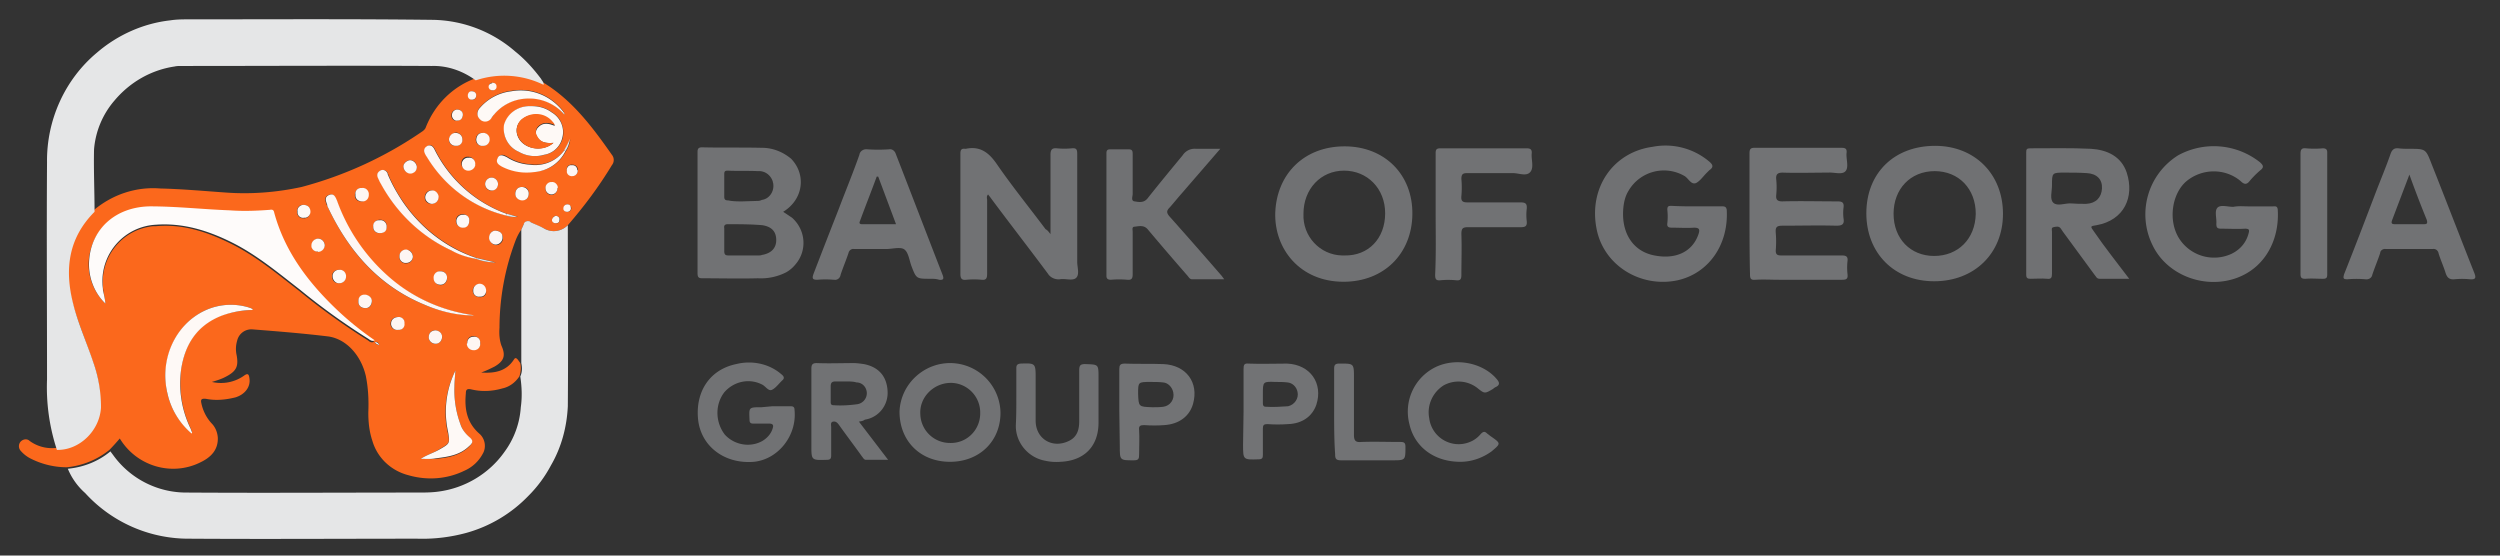 <svg xmlns="http://www.w3.org/2000/svg" viewBox="0 0 216 48"><rect x="0" y="0" width="216" height="48" fill="#333333" stroke="none"/><path d="M47.05 7.2c2.48 1.543 4.19 3.857 5.816 6.172a.711.711 0 0 1 0 .9c-1.112 1.843-2.395 3.557-3.806 5.185-.556.558-1.412.686-2.096.258-.343-.172-.727-.3-1.112-.515-.171-.128-.385-.128-.514.043-.043.043-.043.086-.085.129l-.214.471c-.214.3-.385.643-.513.986a21.36 21.36 0 0 0-1.37 7.5c-.042.514 0 1.071.172 1.543.385.857.214 1.328-.599 1.8-.342.171-.684.343-1.155.514 1.198.086 2.182-.129 2.823-1.114.129-.214.214-.129.343 0l.213.3c.086.386.043.814-.085 1.157-.342.514-.856.9-1.454 1.028-.899.258-1.797.3-2.695.086-.385-.086-.47.043-.47.343-.129 1.329.085 2.529 1.154 3.472.514.428.642 1.2.3 1.757a3.278 3.278 0 0 1-1.583 1.457c-1.497.728-3.208.857-4.833.386-1.497-.386-2.695-1.5-3.123-3-.256-.772-.342-1.586-.342-2.4.043-1.072 0-2.1-.214-3.172-.427-1.843-1.753-3.257-3.336-3.428-2.138-.258-4.277-.429-6.458-.6a1.26 1.26 0 0 0-1.326.985 2.466 2.466 0 0 0-.043 1.243c.17.943 0 1.371-.898 1.843-.385.214-.813.343-1.24.471a3.454 3.454 0 0 0 2.737-.514c.342-.257.47-.214.513.257.085.686-.385 1.329-1.198 1.586-.855.214-1.71.3-2.566.129-.428-.043-.47.085-.385.428.128.6.428 1.2.855 1.671.343.343.514.772.556 1.243.043 1.072-.598 1.715-1.496 2.143-2.481 1.243-5.518.343-6.972-2.057-.3.343-.6.686-.899.986a6.961 6.961 0 0 1-3.678 1.5 6.927 6.927 0 0 1-3.08-.729 2.79 2.79 0 0 1-.898-.685.597.597 0 0 1 0-.815c.214-.214.556-.257.77-.043a3.257 3.257 0 0 0 2.267.6c1.925.043 3.678-1.628 3.807-3.643a9.796 9.796 0 0 0-.685-3.985C7.4 29.4 6.715 27.815 6.245 26.1c-.77-2.957-.428-5.7 1.839-7.928 1.625-1.372 3.678-2.057 5.774-1.886 1.84.043 3.721.214 5.56.343 2.224.171 4.449 0 6.63-.472a33.505 33.505 0 0 0 10.436-4.8c.129-.085.257-.214.3-.342.77-1.972 2.31-3.515 4.277-4.243a8.036 8.036 0 0 1 5.988.428Zm-4.192 15.472-1.669-.386a12.687 12.687 0 0 1-6.373-4.886 12.592 12.592 0 0 1-1.283-2.357.444.444 0 0 0-.513-.343c-.043 0-.086.043-.128.043-.3.129-.3.386-.172.686.086.128.129.3.214.428 1.37 2.53 3.508 4.586 6.117 5.786.684.343 1.411.6 2.138.729.514.214 1.07.3 1.669.3Zm6.03-9.6c.214-.3.343-.686.385-1.029-.128.3-.299.6-.47.9a3.123 3.123 0 0 1-2.994 1.243 4.117 4.117 0 0 1-1.968-.643c-.3-.171-.599-.3-.812.086-.214.386.085.557.385.729a4.67 4.67 0 0 0 2.737.471c1.155-.043 2.181-.686 2.737-1.757Zm-5.09 5.4a11.237 11.237 0 0 1-6.202-5.529.893.893 0 0 0-.17-.257c-.129-.171-.343-.171-.514-.043a.431.431 0 0 0-.214.472c.043.171.129.3.214.428 1.54 2.572 4.02 4.415 6.93 5.1.299.129.598.129.898.086l-.942-.257ZM9.11 26.229c-.043-.429-.128-.771-.17-1.072-.429-2.657 1.368-5.142 3.977-5.57.171-.044.385-.044.556-.044 2.352-.214 4.491.515 6.544 1.543 2.139 1.072 3.978 2.614 5.86 4.072a57.116 57.116 0 0 0 5.902 4.242c.129.086.257.258.557.129-1.198-.857-2.353-1.757-3.422-2.786-2.353-2.357-4.363-4.928-5.261-8.228-.086-.258-.171-.3-.385-.258-1.155.13-2.31.13-3.465.043-2.31-.085-4.576-.385-6.886-.343-2.951 0-5.09 1.93-5.261 4.715a4.76 4.76 0 0 0 1.454 3.557Zm12.746.557c-.085-.171-.214-.171-.342-.214a5.32 5.32 0 0 0-3.807.257c-2.523 1.2-3.892 4.2-3.25 7.114a6.241 6.241 0 0 0 2.096 3.472c.042-.043.042-.086.042-.086-.042-.129-.085-.214-.128-.343-.77-1.586-1.026-3.386-.813-5.143.342-2.186 1.412-3.814 3.55-4.628.856-.258 1.754-.429 2.652-.429ZM45.937 9.172h-.256c-.984.043-1.84.686-2.096 1.628a2.104 2.104 0 0 0 1.24 2.315 2.871 2.871 0 0 0 2.224.257 1.969 1.969 0 0 0 1.583-1.5c.17-.815-.171-1.714-.898-2.143a2.72 2.72 0 0 0-1.797-.557Zm-4.962 18.085-.256-.042a14.337 14.337 0 0 1-7.058-3.172 15.632 15.632 0 0 1-4.576-6.685c-.129-.3-.257-.686-.684-.515-.428.172-.3.515-.172.857.043.086.043.129.086.172 1.796 3.814 4.363 6.814 8.34 8.443 1.37.6 2.823.9 4.32.942Zm-4.619 12.386c.428 0 .856.043 1.283 0 1.027-.086 2.053-.257 2.866-1.028.257-.258.47-.472.043-.815a2.755 2.755 0 0 1-.77-1.157 8.397 8.397 0 0 1-.513-3.257c0-.428.042-.814.085-1.371a8.013 8.013 0 0 0-.684 5.271c.214 1.029.214.986-.727 1.543-.47.3-1.07.471-1.583.814ZM48.76 9.9c0-.085 0-.171-.043-.214-.042-.043-.085-.128-.128-.171-1.07-1.329-2.737-1.972-4.405-1.672-1.07.129-2.01.643-2.738 1.457a.674.674 0 0 0 0 .943l.043.043a.62.62 0 0 0 .898-.043l.043-.043c.085-.085.17-.214.256-.342.685-.772 1.626-1.286 2.652-1.372A3.938 3.938 0 0 1 48.76 9.9Zm-5.945 10.03a.52.52 0 0 0-.514.6c-.042.3.214.6.514.643.3.043.599-.215.641-.515v-.085c-.042-.429-.3-.643-.641-.643Zm-5.774 9.257c.042.3.299.557.641.514.3-.043.556-.3.513-.642a.6.6 0 0 0-.599-.515c-.342 0-.555.215-.555.643ZM38.794 12c-.043.3.171.557.47.6h.086c.3.043.556-.171.599-.471V12c0-.3-.3-.557-.599-.557-.256.086-.513.3-.556.557Zm3.679 4.457a.567.567 0 0 0 .556-.557c0-.3-.257-.557-.556-.557-.3 0-.556.257-.556.557 0 .3.213.557.47.557h.086Zm-2.096 13.158c-.043.3.17.557.47.6h.043c.3.043.556-.172.599-.472v-.128c0-.3-.214-.515-.47-.557h-.086a.475.475 0 0 0-.556.471v.086Zm-8.255-3.557a.54.54 0 0 0-.556-.558.533.533 0 0 0-.6.429v.086c-.042.3.172.557.429.6h.128c.385.043.556-.172.599-.557Zm8.982-14.015c0 .3.214.557.513.557h.043c.3.043.599-.214.599-.514.042-.3-.214-.6-.514-.6h-.085c-.342 0-.513.214-.556.557Zm.855 13.072c0-.3-.256-.557-.556-.557-.3 0-.556.257-.556.557 0 .3.214.514.514.557h.085c.3.043.556-.172.556-.429 0-.043 0-.085-.043-.128Zm-7.485 2.271c-.47 0-.684.214-.727.514-.043.3.171.558.47.6h.129c.3.043.556-.171.556-.471V27.9c.085-.214-.128-.471-.428-.514ZM38.624 24c0-.3-.215-.557-.514-.557h-.043c-.3 0-.556.214-.556.514v.13c0 .3.257.556.599.556.3-.043.556-.343.513-.643Zm-9.325.472c.3 0 .556-.215.556-.515v-.042c.043-.3-.171-.557-.47-.6h-.13c-.299 0-.555.214-.555.514v.086c0 .3.214.557.556.557h.043Zm8.554-7.5c0-.3-.3-.515-.599-.515s-.556.258-.556.6c0 .343.257.558.6.558.384-.043.598-.257.555-.643Zm-5.047 3.171c.342 0 .599-.214.599-.557.043-.3-.171-.557-.47-.6h-.129c-.3 0-.513.214-.556.514v.086c-.043.3.214.557.513.557h.043ZM31.224 17.4c.299 0 .555-.214.555-.514v-.043c.043-.3-.17-.557-.47-.6h-.085c-.3 0-.514.215-.557.515v.085c-.042.3.214.557.47.557h.087Zm4.448 4.758c-.043-.343-.214-.558-.556-.558-.3-.043-.556.172-.6.472v.085c-.042.3.172.558.471.6h.129c.3 0 .556-.257.556-.6ZM26.176 17.7c-.3 0-.513.258-.513.558v.042c0 .3.214.558.47.558h.086c.3.042.556-.172.556-.472v-.128c0-.386-.214-.558-.599-.558Zm9.282-2.742c.3 0 .513-.215.556-.472v-.043c0-.3-.214-.6-.556-.6-.3 0-.599.214-.599.557 0 .3.257.557.599.557 0 .043 0 .043 0 0Zm5.56-.858c0-.3-.256-.557-.556-.557a.542.542 0 0 0-.599.514c-.042.3.214.6.514.6h.085c.3.043.556-.17.6-.47l-.044-.087Zm4.663 2.572c0-.3-.214-.515-.514-.515h-.043a.542.542 0 0 0-.598.515c-.043.3.213.6.513.6h.085c.385.043.556-.172.556-.6ZM27.46 21.729a.6.6 0 0 0 .598-.514.6.6 0 0 0-.513-.6.6.6 0 0 0-.599.514v.043c-.043.257.171.514.428.557h.085Zm13.088-2.7c0-.257-.214-.471-.47-.514h-.086a.542.542 0 0 0-.599.514c-.043.3.214.6.513.6h.086c.342 0 .556-.172.556-.6Zm7.613-2.743c0-.3-.214-.514-.47-.514h-.043c-.257 0-.513.214-.513.471v.086c0 .3.256.514.513.514s.513-.257.513-.557Zm-8.17-6.343c0-.257-.17-.471-.427-.471h-.086a.466.466 0 0 0-.47.386v.085c-.043.215.128.472.342.472h.128c.343 0 .471-.172.514-.472Zm9.924 4.757c.043-.214-.128-.428-.385-.471h-.086c-.213-.043-.47.129-.47.343v.128c0 .258.171.429.385.472h.128c.257 0 .428-.172.428-.429V14.7Zm-8.768-6.47c0-.171-.172-.343-.343-.343-.17 0-.342.129-.342.3v.043c0 .171.129.343.3.386h.042c.214 0 .343-.129.343-.386Zm7.87 9.428c-.171 0-.3.13-.3.3V18c0 .172.129.3.257.3h.043c.17 0 .3-.085.342-.257v-.085c-.043-.172-.171-.3-.342-.3ZM42.6 7.157c-.171-.042-.342.086-.342.258v.043c0 .171.085.3.256.342h.043c.171 0 .3-.085.3-.257V7.5c.042-.171-.086-.3-.214-.342H42.6Zm5.432 11.486c-.171 0-.3.172-.3.343 0 .171.086.3.257.3h.043c.171.043.3-.086.342-.257v-.043c0-.171-.128-.3-.342-.343ZM32.763 29.83c-.085-.257-.17-.343-.385-.257.043.128.171.171.385.257Z" fill="#FB681C"/><path d="M8.17 18.3c-2.268 2.272-2.61 4.972-1.84 7.972.428 1.714 1.155 3.3 1.71 4.971a11.49 11.49 0 0 1 .685 3.986c-.128 2.014-1.882 3.686-3.807 3.643a17.336 17.336 0 0 1-.855-6.086c0-6.257-.043-12.514 0-18.771-.043-3.643 1.54-7.157 4.32-9.472 1.796-1.543 4.02-2.528 6.33-2.785.556-.086 1.07-.086 1.626-.086 7.057 0 14.072-.043 21.086.043a11.123 11.123 0 0 1 7.1 2.743c.856.685 1.583 1.5 2.225 2.357.085.171.256.3.214.514a7.73 7.73 0 0 0-5.86-.386c-1.112-.814-2.438-1.285-3.807-1.243-7.186-.042-14.414 0-21.643 0-.17 0-.385 0-.556.043-2.053.3-3.892 1.372-5.218 2.957a7.366 7.366 0 0 0-1.754 4.2c-.042 1.715.043 3.558.043 5.4ZM5.86 40.5c1.37-.129 2.652-.643 3.679-1.5l.256.343a7.782 7.782 0 0 0 6.416 3.214c6.63.043 13.26 0 19.847 0 .598 0 1.24 0 1.839-.086 2.267-.3 4.363-1.542 5.689-3.428a7.302 7.302 0 0 0 1.411-3.857c.128-.9.086-1.8-.043-2.657.171-.386.171-.772.086-1.158V19.843l.214-.472c.042-.214.256-.3.47-.257.043 0 .086.043.128.086.343.171.728.3 1.113.514.684.429 1.54.3 2.095-.257 0 5.229.043 10.457 0 15.643-.085 1.8-.556 3.557-1.454 5.1a10.979 10.979 0 0 1-1.967 2.657 11.834 11.834 0 0 1-5.304 3.172 14.446 14.446 0 0 1-4.277.514c-6.545 0-13.089.043-19.633 0A12.09 12.09 0 0 1 7.357 42.6a5.713 5.713 0 0 1-1.497-2.1Z" fill="#E5E6E7"/><path d="m67.666 18.3.77.514c1.198 1.072 1.326 2.872.257 4.072a2.81 2.81 0 0 1-.77.643 4.817 4.817 0 0 1-2.438.514c-1.583.043-3.208 0-4.79 0-.343 0-.428-.086-.428-.472V13.2c0-.257 0-.471.385-.471 1.71.042 3.421 0 5.175.042.941 0 1.796.343 2.524.943 1.326 1.372 1.069 3.514-.685 4.586Zm-3.464 3.771h1.326c.085 0 .213 0 .299-.043.77-.128 1.24-.557 1.24-1.285 0-.729-.385-1.157-1.197-1.286-.984-.086-2.01-.086-2.994-.086-.257 0-.343.129-.3.343v1.972c0 .343.129.385.385.385h1.24Zm-.043-4.671 1.369-.043a.793.793 0 0 0 .299-.086c.642-.085 1.07-.728.984-1.371 0-.086-.043-.129-.043-.214-.171-.557-.684-.943-1.283-.9-.856-.043-1.754 0-2.61-.043-.256 0-.299.085-.299.3v1.971c0 .257.129.3.343.3.384.086.812.086 1.24.086Zm26.604 2.829v-6.857c0-.429.128-.6.556-.557.428.042.856.042 1.283 0 .428-.043.47.128.47.514v9.3c0 .471.215 1.071-.085 1.371-.3.3-.94.043-1.411.129-.385.043-.813-.129-1.027-.472-1.625-2.185-3.293-4.328-4.919-6.514-.085-.128-.17-.214-.256-.343-.171.172-.086.343-.086.515v6.342c0 .386-.085.558-.47.515a6.862 6.862 0 0 0-1.326 0c-.385.043-.514-.086-.514-.515V13.286c0-.343.086-.471.428-.429h.043c1.198-.257 1.968.3 2.652 1.286 1.326 1.929 2.823 3.772 4.234 5.657.171.086.257.215.428.429Z" fill="#717274"/><path d="M161.252 18.43c0-3.472 2.395-5.83 5.945-5.83 3.422 0 5.86 2.443 5.86 5.872s-2.481 5.829-5.945 5.829c-3.465 0-5.86-2.443-5.86-5.872Zm9.453.042c0-2.143-1.455-3.686-3.55-3.686-2.096 0-3.551 1.543-3.551 3.686s1.455 3.643 3.508 3.643 3.55-1.457 3.593-3.643Zm-54.536-5.828c3.465 0 5.903 2.442 5.86 5.871-.043 3.429-2.481 5.829-5.945 5.829-3.764 0-5.988-2.829-5.903-5.958.128-3.385 2.524-5.742 5.988-5.742Zm3.508 5.785c0-2.143-1.54-3.685-3.551-3.685-2.01 0-3.507 1.585-3.507 3.728-.085 1.929 1.412 3.557 3.336 3.6h.214c2.053.043 3.508-1.457 3.508-3.643Zm64.286 5.657h-2.566c-.257 0-.3-.214-.428-.343-.898-1.243-1.839-2.486-2.737-3.729-.043-.085-.129-.171-.172-.257-.171-.257-.427-.171-.641-.128-.214.043-.128.257-.128.385v3.643c0 .343-.086.472-.428.429-.471-.043-.941 0-1.412 0-.256 0-.385-.043-.385-.343V13.157c0-.257.043-.343.343-.343 1.753 0 3.507-.042 5.261.043 1.368.086 2.609.643 3.079 2.057.685 2.1-.214 4.115-2.609 4.543-.556.086-.556.086-.214.557.941 1.372 1.968 2.658 3.037 4.072Zm-5.09-6.514c.471.042.898.042 1.369.042.855-.042 1.326-.557 1.369-1.328.042-.772-.428-1.286-1.326-1.329-.642-.043-1.284-.043-1.882-.043-1.112 0-1.112 0-1.112 1.115 0 .514-.214 1.2.128 1.5.342.3.941.043 1.454.043Z" fill="#707173"/><path d="M194.186 17.83h2.224c.171 0 .343-.044.385.256.171 2.486-.983 4.972-3.507 5.915-2.78 1.028-6.074-.215-7.314-2.829a6.016 6.016 0 0 1 2.224-7.757 6.42 6.42 0 0 1 7.057.6c.343.3.343.471 0 .728a8.16 8.16 0 0 0-.855.858c-.257.342-.47.385-.813.042-1.326-1.114-3.293-1.114-4.662 0-1.283 1.072-1.625 3.429-.641 4.972a3.587 3.587 0 0 0 4.491 1.328c.727-.342 1.283-.942 1.497-1.757.085-.3.085-.428-.3-.428-.684.043-1.368 0-2.053 0-.342 0-.427-.086-.427-.429.042-.471-.172-1.071.085-1.371.257-.3.898-.086 1.369-.086.47-.086.812-.043 1.24-.043Z" fill="#717274"/><path d="M146.581 17.828h2.224c.214 0 .342.043.385.3.171 3.043-1.583 5.486-4.235 6.086-3.208.686-6.415-1.285-7.014-4.457-.685-3.514 1.411-6.6 4.833-7.071a5.854 5.854 0 0 1 4.919 1.285c.299.258.385.472 0 .729l-.257.257c-.299.3-.556.686-.898.857-.428.172-.642-.386-.984-.6a3.54 3.54 0 0 0-4.833 1.243c-.299.471-.428 1.029-.471 1.586-.171 2.1.856 3.686 2.695 4.028 1.711.343 3.251-.214 3.807-1.843.128-.385.085-.557-.385-.557-.642.043-1.283 0-1.882 0-.3 0-.471-.043-.428-.385a5.206 5.206 0 0 0 0-1.158c0-.3.086-.342.342-.342a35.69 35.69 0 0 0 2.182.042Z" fill="#707173"/><path d="M151.157 18.429v-5.186c0-.343.086-.472.428-.472h7.528c.385 0 .47.13.428.472-.043.514.213 1.2-.086 1.543-.299.343-.984.085-1.497.128-1.326 0-2.609.043-3.935 0-.471 0-.599.172-.556.6.043.429.043.858 0 1.329-.043.386.085.557.513.557 1.583-.043 3.208 0 4.791 0 .427 0 .556.129.513.514a3.779 3.779 0 0 0 0 .986c.086.514-.171.6-.642.6-1.539-.043-3.079 0-4.619 0-.471 0-.642.086-.599.6a9.242 9.242 0 0 1 0 1.543c0 .343.128.428.471.428h5.218c.385 0 .556.086.513.472a5.206 5.206 0 0 0 0 1.157c.043.386-.085.472-.47.472h-5.432c-.685 0-1.369-.043-2.054 0-.427.042-.47-.13-.47-.515-.043-1.757-.043-3.514-.043-5.228Z" fill="#727375"/><path d="M208.172 12.858c1.412 0 1.412 0 1.925 1.329 1.241 3.128 2.438 6.257 3.679 9.385.171.429.128.6-.385.557a6.86 6.86 0 0 0-1.326 0c-.471.043-.642-.171-.77-.557-.171-.557-.428-1.114-.599-1.671-.043-.257-.257-.429-.513-.386h-4.064c-.213-.043-.47.129-.47.343-.214.643-.471 1.243-.684 1.886-.043.257-.3.428-.599.385a9.251 9.251 0 0 0-1.54 0c-.385 0-.385-.085-.299-.428.94-2.357 1.839-4.715 2.737-7.072.428-1.114.898-2.228 1.283-3.343.128-.342.299-.514.684-.47.343.042.642.042.941.042Zm0 2.228-1.497 3.943c-.085.258-.042.343.257.343h2.481c.299 0 .342-.085.256-.386a96.1 96.1 0 0 1-1.497-3.9Zm-127.803 9c-1.198 0-1.198 0-1.626-1.114-.17-.472-.256-1.158-.599-1.415-.342-.257-1.026-.042-1.582-.042h-2.78c-.214-.043-.428.128-.47.342-.215.643-.471 1.243-.685 1.886-.043.3-.3.472-.556.429h-.043a7.756 7.756 0 0 0-1.412 0c-.384 0-.47-.086-.342-.472a771.889 771.889 0 0 1 2.182-5.614c.599-1.586 1.24-3.129 1.796-4.714.043-.3.342-.515.684-.472a13.74 13.74 0 0 0 1.882 0c.257-.043.471.129.557.343 1.368 3.514 2.694 6.986 4.063 10.5.128.343.085.472-.3.429-.256-.086-.513-.086-.77-.086Zm-4.492-8.829h-.128c-.47 1.286-.983 2.572-1.454 3.857-.086.172 0 .258.171.258h2.951l-1.54-4.115Z" fill="#717274"/><path d="m105.433 12.858-3.336 3.857c-.342.386-.684.814-1.026 1.2-.3.3-.3.472 0 .814a458.718 458.718 0 0 1 4.405 5.015c.086.085.128.171.3.385h-2.781c-.214 0-.299-.214-.427-.343a278.462 278.462 0 0 1-3.38-3.942c-.342-.429-.77-.3-1.154-.258-.257 0-.171.258-.171.43V23.7c0 .343-.086.514-.47.471a7.773 7.773 0 0 0-1.412 0c-.257 0-.385-.085-.385-.343V13.244c0-.258.085-.343.342-.343h1.54c.3 0 .385.085.385.386v3.47c0 .215-.171.6.17.644.3.043.77.171 1.113-.257.984-1.243 2.01-2.486 3.037-3.729.256-.386.684-.6 1.154-.557h2.096Z" fill="#707173"/><path d="M124.04 18.429v-5.186c0-.343.085-.428.428-.428h7.442c.342 0 .47.128.428.47-.043.515.214 1.2-.129 1.587-.342.385-.983.085-1.497.085h-3.935c-.385 0-.513.086-.513.515.043.471.043.985 0 1.457-.043.428.086.557.513.557h4.577c.428 0 .599.086.556.557a4.462 4.462 0 0 0 0 1.072c.043.428-.128.514-.513.514h-4.534c-.471 0-.599.085-.599.6.043 1.2 0 2.357 0 3.514 0 .386-.086.514-.47.471a6.86 6.86 0 0 0-1.326 0c-.385.043-.471-.085-.471-.471.086-1.843.043-3.6.043-5.314ZM82.08 39.9c-2.566 0-4.362-1.8-4.362-4.328.085-2.4 2.138-4.286 4.534-4.2a4.364 4.364 0 0 1 4.191 4.286c0 2.485-1.839 4.242-4.362 4.242Zm2.61-4.328c-.043-1.457-1.284-2.572-2.695-2.486-1.412.086-2.566 1.286-2.48 2.7a2.558 2.558 0 0 0 2.566 2.486c1.411.043 2.566-1.072 2.609-2.486v-.214Zm-10.48.856 2.523 3.3h-1.925c-.17 0-.256-.214-.342-.3-.641-.9-1.326-1.8-1.967-2.7-.129-.171-.257-.343-.513-.3-.257.043-.172.3-.172.472v2.443c0 .3-.085.385-.384.385-1.327.043-1.327.043-1.327-1.243v-6.6c0-.385.086-.514.471-.514 1.07.043 2.096 0 3.165 0 .3 0 .599.043.898.086 1.326.257 2.01 1.114 2.053 2.4.043 1.2-.812 2.228-1.967 2.4-.171.128-.3.128-.513.171Zm-1.155-3.471h-.856c-.299 0-.427.085-.427.428v1.329c0 .214.042.3.299.3.642.043 1.326 0 1.968-.086a.968.968 0 0 0 .855-.943c0-.514-.385-.943-.898-.943-.257-.085-.599-.085-.941-.085Zm-6.33 2.143h1.582c.257 0 .343.086.343.343.213 2.186-1.412 4.243-3.508 4.457-2.566.215-4.62-1.371-4.833-3.728-.214-2.357 1.026-4.243 3.293-4.714 1.37-.343 2.866-.043 3.935.9.214.17.257.342.043.514l-.085.086c-.257.257-.514.6-.813.728-.3.129-.556-.343-.856-.471-1.111-.558-2.437-.258-3.25.685-.813 1.072-.77 2.572.043 3.643.812.9 2.181 1.157 3.25.557.428-.257.77-.642.898-1.114.086-.257 0-.386-.299-.386H65.1c-.256 0-.342-.085-.342-.343-.043-1.071-.085-1.071 1.027-1.071l.94-.086Z" fill="#717274"/><path d="M87.811 34.329V31.8c0-.257.086-.343.343-.386 1.326-.043 1.326-.043 1.326 1.286v3.643c0 1.586 1.454 2.443 2.865 1.757.728-.343.899-.986.899-1.714v-4.372c0-.428.085-.557.513-.557 1.155.043 1.155 0 1.155 1.157v3.9c0 2.057-1.24 3.3-3.294 3.386a4.32 4.32 0 0 1-1.283-.086c-1.497-.257-2.609-1.585-2.566-3.085.042-.815.042-1.629.042-2.4Z" fill="#707173"/><path d="M96.708 35.53v-3.643c0-.343.086-.472.47-.472 1.113.043 2.225 0 3.337.043 1.967.086 3.079 1.586 2.566 3.428-.299 1.072-1.198 1.758-2.481 1.843-.556.043-1.155.043-1.753 0-.343 0-.47.086-.428.429.043.686 0 1.414 0 2.1 0 .386-.043.514-.47.514-1.198 0-1.198 0-1.198-1.2l-.043-3.043Zm2.823-.343c.342 0 .684 0 .984-.043.599-.086.984-.643.855-1.243-.085-.429-.428-.815-.855-.857C100.13 33 99.788 33 99.403 33c-1.07 0-1.07 0-1.07 1.028.043 1.115.043 1.115 1.198 1.157Zm7.913.342v-3.643c0-.343.043-.514.428-.471 1.112.043 2.224 0 3.336 0 2.01.085 3.122 1.714 2.524 3.557-.343.986-1.198 1.628-2.438 1.671-.599.043-1.198.043-1.797 0-.299 0-.385.086-.385.386V39.3c0 .258-.043.386-.385.386-1.326.043-1.326.043-1.326-1.286l.043-2.871Zm1.668-1.457v.771c0 .172.043.3.257.3.641.043 1.283 0 1.925-.043.556-.128.941-.685.812-1.242-.085-.429-.427-.772-.855-.815-.342-.043-.684-.043-1.027-.043-1.112-.042-1.112-.042-1.112 1.072Z" fill="#727375"/><path d="M126.178 39.9c-2.309 0-3.977-1.328-4.405-3.257a4.28 4.28 0 0 1 2.267-4.929c1.796-.857 4.149-.342 5.304 1.072.213.257.256.471-.086.643a.898.898 0 0 0-.257.171c-.727.429-.727.429-1.368-.086a2.662 2.662 0 0 0-2.909-.214c-.941.6-1.454 1.714-1.24 2.829a2.56 2.56 0 0 0 2.866 2.228c.641-.085 1.197-.386 1.582-.857.214-.214.342-.257.556-.043.128.086.214.172.342.257.856.6.856.6.043 1.286-.77.557-1.711.9-2.695.9Z" fill="#717274"/><path d="M198.763 18.43v-5.143c0-.343.085-.515.47-.472a8.21 8.21 0 0 0 1.454 0c.257 0 .385.086.385.343v10.586c0 .3-.128.343-.385.343-.47 0-.983-.043-1.497 0-.342 0-.427-.086-.427-.43V18.43Zm-83.492 17.141v-3.728c0-.3.086-.429.428-.429 1.283 0 1.283-.043 1.283 1.243v4.929c0 .514.171.642.642.6 1.112-.043 2.224 0 3.336 0 .342 0 .471.042.471.428 0 1.157 0 1.157-1.155 1.157h-4.406c-.427 0-.513-.128-.513-.514-.086-1.243-.086-2.443-.086-3.686Z" fill="#727375"/><path d="M9.11 26.23c-.984-.944-1.497-2.315-1.411-3.687.17-2.785 2.31-4.671 5.26-4.714 2.31 0 4.577.257 6.887.343 1.155.086 2.31.043 3.465-.043.213-.043.342 0 .384.257.899 3.3 2.866 5.915 5.261 8.229a26.292 26.292 0 0 0 3.422 2.786c-.256.128-.427-.043-.556-.129a57.13 57.13 0 0 1-5.902-4.243c-1.882-1.457-3.722-3-5.86-4.071-2.053-1.029-4.235-1.715-6.587-1.543a4.878 4.878 0 0 0-4.62 5.1c0 .171.043.386.043.557.086.386.171.729.214 1.157Z" fill="#FEFBFA"/><path d="M21.857 26.786c-.898 0-1.796.171-2.652.471-2.138.815-3.208 2.443-3.55 4.629a8.878 8.878 0 0 0 .813 5.143c.043.128.085.214.128.343 0 0 0 .042-.043.085a6.352 6.352 0 0 1-2.096-3.514c-.684-2.914.685-5.914 3.251-7.114a5.304 5.304 0 0 1 3.807-.257c.085.043.257.043.342.214Zm24.08-17.614c.642 0 1.24.171 1.754.557.727.429 1.112 1.329.898 2.143a1.916 1.916 0 0 1-1.582 1.5 2.789 2.789 0 0 1-2.182-.257c-.898-.386-1.411-1.329-1.283-2.315.257-.942 1.112-1.585 2.096-1.628h.3Zm1.882 3.171c-.599.043-1.112 0-1.411-.514a.65.65 0 0 1 .085-.814c.428-.472.941-.343 1.454-.129-.513-.9-1.71-1.243-2.609-.728-.128.085-.214.128-.299.214-.385.343-.513.9-.3 1.414.428 1.072 2.096 1.414 3.08.557Z" fill="#FEF9F6"/><path d="M40.976 27.257c-1.497 0-2.951-.343-4.32-.943-3.935-1.628-6.544-4.628-8.34-8.442-.043-.043-.043-.129-.043-.172-.129-.343-.257-.685.17-.857.428-.171.557.214.685.514a15.844 15.844 0 0 0 4.62 6.686c2.01 1.714 4.448 2.786 7.057 3.172l.171.042Z" fill="#FEF6F3"/><path d="M36.356 39.643c.514-.343 1.112-.514 1.626-.814.898-.514.898-.514.727-1.543a8.03 8.03 0 0 1 .641-5.271c-.042.557-.085.985-.085 1.371a8.397 8.397 0 0 0 .513 3.257c.129.429.428.815.77 1.114.428.343.257.558-.043.815-.812.771-1.839.9-2.865 1.028-.428.086-.856.043-1.284.043ZM48.76 9.9a4.02 4.02 0 0 0-3.42-1.37 3.845 3.845 0 0 0-2.653 1.37c-.085.086-.17.215-.256.343a.63.63 0 0 1-.899.129l-.042-.043c-.3-.257-.3-.643-.086-.943l.043-.043a4.225 4.225 0 0 1 2.737-1.457c1.668-.3 3.336.343 4.406 1.672.042.042.085.128.128.171.043 0 .043.086.043.171Z" fill="#FEF9F6"/><path d="M41.147 22.372c-.727-.129-1.454-.343-2.139-.729-2.609-1.2-4.747-3.257-6.116-5.786-.086-.128-.128-.257-.214-.428-.128-.257-.128-.514.171-.686.214-.129.47-.043.599.171.043.043.043.086.043.129.342.814.77 1.586 1.283 2.357 1.54 2.272 3.764 4.029 6.373 4.886v.086Zm2.653-3.729c-2.91-.686-5.39-2.529-6.93-5.1a1.342 1.342 0 0 1-.214-.428.431.431 0 0 1 .214-.472.389.389 0 0 1 .514.043.894.894 0 0 1 .17.257 11.237 11.237 0 0 0 6.203 5.529c.042.043.042.128.042.171Z" fill="#FEF6F3"/><path d="M48.846 13.072c-.513 1.029-1.54 1.714-2.737 1.8a4.669 4.669 0 0 1-2.738-.471c-.299-.172-.556-.343-.384-.729.17-.386.47-.257.812-.086.599.386 1.283.6 1.968.643 1.155.172 2.31-.3 2.994-1.243.043 0 .043.043.085.086Z" fill="#FEF9F6"/><path d="M42.815 19.929c.385.043.599.214.599.557.042.3-.214.6-.514.643-.299.043-.598-.215-.641-.515v-.085c0-.343.256-.6.556-.6Zm-5.774 9.257c0-.429.214-.6.556-.643.3 0 .599.214.599.557 0 .3-.214.6-.556.6a.6.6 0 0 1-.599-.514ZM38.795 12c.043-.3.3-.557.642-.514.299.043.513.257.513.557a.499.499 0 0 1-.47.557h-.129a.567.567 0 0 1-.556-.557V12Zm3.678 4.457a.567.567 0 0 1-.556-.557c0-.3.257-.557.556-.557.3 0 .556.257.556.557 0 .3-.214.557-.513.557h-.043Zm-2.096 13.157c0-.3.214-.514.513-.514h.043c.3-.043.556.172.556.472v.085a.532.532 0 0 1-.47.6h-.129a.567.567 0 0 1-.556-.557c.043-.043.043-.043.043-.085Zm-8.254-3.557c-.043.343-.257.6-.6.557-.299 0-.555-.214-.555-.514v-.129c0-.3.214-.514.513-.514h.086c.342.043.598.3.556.6.042 0 .042 0 0 0Zm9.025-14.014c.042-.343.213-.557.555-.557.3-.043.6.214.6.514.042.3-.214.6-.514.6h-.086c-.299.043-.556-.214-.556-.557 0 .043 0 .043 0 0Zm.854 13.072c0 .3-.214.514-.47.514h-.086a.475.475 0 0 1-.556-.472v-.085c0-.3.256-.557.556-.557.3 0 .556.257.556.6Zm-7.485 2.271c.257.043.47.257.428.557a.475.475 0 0 1-.47.557h-.086c-.3.043-.556-.171-.599-.471V27.9c.043-.3.257-.514.727-.514ZM38.623 24c0 .3-.214.6-.556.6-.342 0-.599-.214-.599-.557a.534.534 0 0 1 .47-.6h.13c.299 0 .555.215.555.515V24Z" fill="#FEF6F3"/><path d="M29.342 24.471c-.3.043-.556-.214-.6-.514v-.043c-.042-.3.172-.557.471-.6h.086c.3-.043.556.171.599.471v.13c0 .3-.257.556-.556.556Z" fill="#FEF9F6"/><path d="M37.896 16.972c0 .386-.214.6-.556.643-.3 0-.599-.257-.599-.557 0-.3.257-.6.556-.6.3-.043.556.214.6.514Zm-5.089 3.171c-.3 0-.556-.214-.556-.514v-.043a.475.475 0 0 1 .47-.557h.086c.299-.043.556.171.598.471v.129c0 .343-.213.514-.598.514Zm-1.54-2.743c-.3 0-.556-.214-.556-.514V16.8a.475.475 0 0 1 .47-.557h.086c.299-.043.556.171.598.471v.129c0 .3-.213.557-.513.557h-.085Zm4.405 4.758c0 .3-.256.557-.556.557-.299.043-.556-.172-.598-.472v-.128c0-.3.213-.514.513-.557h.085c.343.085.514.3.556.6Z" fill="#FEF6F3"/><path d="M26.176 17.7c.385 0 .599.172.642.515a.534.534 0 0 1-.428.6h-.128a.475.475 0 0 1-.556-.472v-.086c-.043-.257.17-.514.47-.557Zm9.282-2.7c-.299 0-.556-.257-.598-.557-.043-.3.256-.557.556-.6.299 0 .556.257.598.557v.043c0 .3-.213.514-.513.557h-.043Zm5.604-.857c.043.3-.214.557-.513.6h-.043a.542.542 0 0 1-.599-.514c-.043-.3.214-.6.513-.6h.086c.3-.043.556.214.556.514Zm4.618 2.571c0 .386-.214.6-.556.6-.3 0-.599-.214-.599-.557 0-.343.214-.6.556-.6.343 0 .6.257.6.557Zm-18.22 5.015c-.256.042-.513-.172-.556-.429v-.086c0-.3.214-.557.556-.6.3 0 .556.214.6.557 0 .3-.215.558-.557.6l-.043-.043Zm13.088-2.7c0 .428-.214.643-.513.643a.542.542 0 0 1-.599-.515c-.042-.3.214-.6.514-.6h.085a.452.452 0 0 1 .513.429v.043Z" fill="#FEF9F6"/><path d="M48.162 16.286a.52.52 0 0 1-.513.514.52.52 0 0 1-.514-.514c-.042-.257.171-.514.428-.557h.086c.256-.043.513.171.556.472-.043.042-.043.042-.043.085Zm-8.17-6.343c-.043.3-.171.472-.47.472-.215.042-.428-.129-.471-.386v-.086c0-.257.17-.428.385-.471h.085c.257 0 .47.171.47.428v.043Zm9.923 4.8a.466.466 0 0 1-.385.471h-.042c-.214.043-.47-.085-.514-.343v-.128c-.042-.214.129-.472.343-.472h.128c.257 0 .428.172.428.43.042 0 .042 0 .042.042Zm-8.768-6.514c0 .257-.171.385-.385.385a.338.338 0 0 1-.342-.343V8.23c0-.172.128-.343.3-.343h.042c.214 0 .385.128.385.343Zm7.87 9.428c.214 0 .3.129.3.3.042.172-.086.3-.257.343h-.086c-.17 0-.3-.128-.3-.257V18a.34.34 0 0 1 .343-.343c-.043 0-.043 0 0 0Zm-6.415-10.5c.17 0 .3.129.3.3V7.5c0 .171-.13.3-.3.3h-.043c-.171 0-.3-.086-.342-.257V7.5c0-.172.128-.3.3-.3.042-.086.042-.086.085-.043Zm5.432 11.487c.213.042.342.171.299.385 0 .172-.128.257-.3.257h-.042c-.171 0-.3-.128-.3-.257v-.043a.465.465 0 0 1 .343-.342Z" fill="#FEF6F3"/><path d="M41.148 22.372v-.086l1.668.386a4.58 4.58 0 0 1-1.669-.3Zm7.698-9.301c-.042-.042-.042-.085-.085-.128.17-.3.342-.6.47-.943a2.147 2.147 0 0 1-.385 1.071Zm-5.047 5.572v-.171l.898.257c-.3.043-.642 0-.898-.086Z" fill="#E5E6E7"/><path d="M32.764 29.828c-.171-.085-.3-.128-.385-.257.171-.043.3.043.385.257Z" fill="#FEFBFA"/><path d="M47.82 12.344c-.984.9-2.653.514-3.08-.6-.214-.472-.086-1.029.3-1.415.812-.685 2.01-.643 2.694.172.085.085.17.214.214.3-.514-.215-1.027-.3-1.455.128a.65.65 0 0 0-.085.815c.3.6.813.642 1.411.6Z" fill="#FB681C"/></svg>